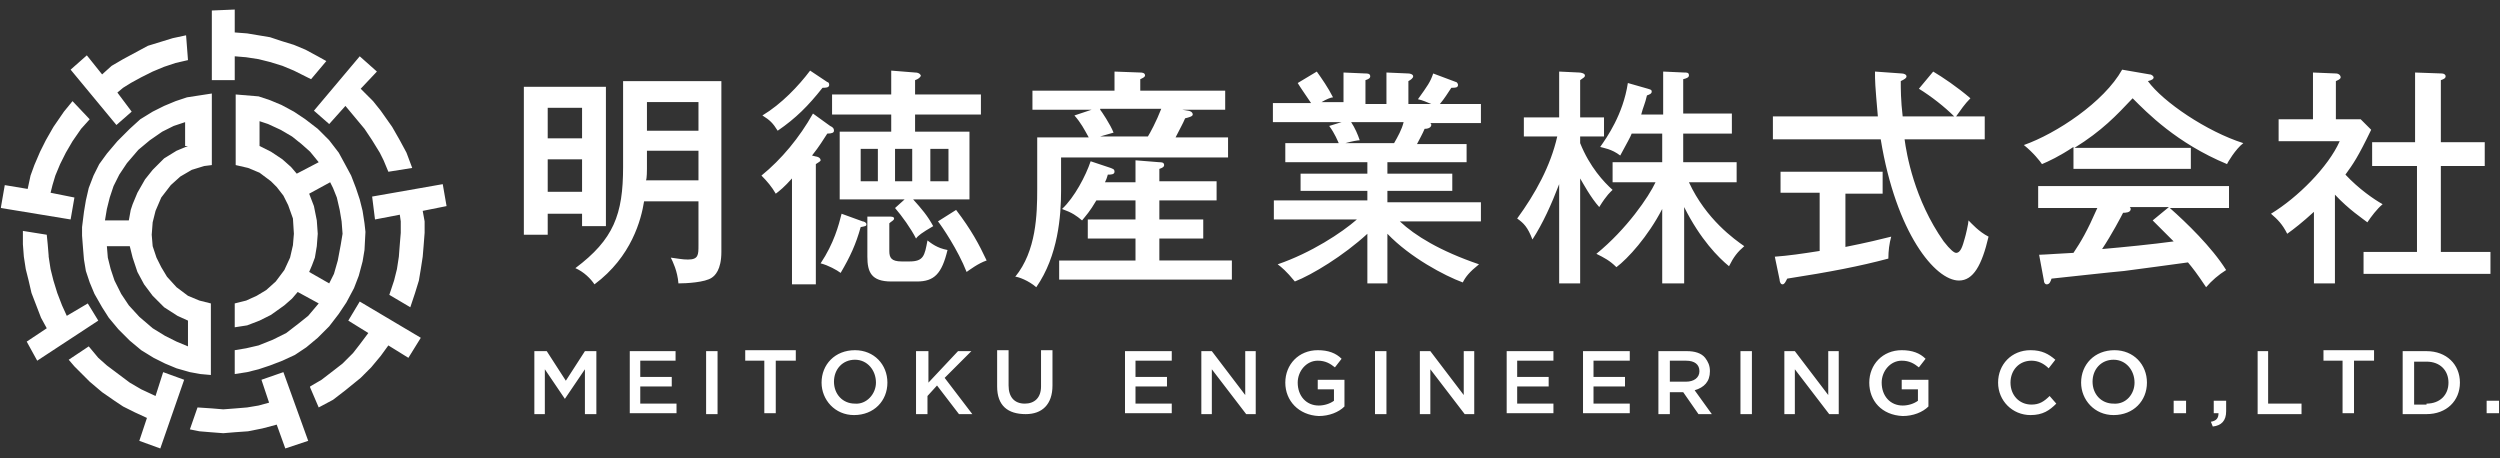 <svg xmlns="http://www.w3.org/2000/svg" xml:space="preserve" id="レイヤー_1" x="0" y="0" style="enable-background:new 0 0 262 48" version="1.1" viewBox="0 0 262 48"><rect x="0" y="0" width="262" height="48" fill="#333333" stroke="none"/><style>.st0,.st1{fill:#fff}.st1{fill-rule:evenodd;clip-rule:evenodd}</style><switch><g><path d="M56.1 36.8h1.2l2 3.1 2-3.1h1.2v6.6h-1.2v-4.7l-2.1 3.1-2.1-3.1v4.7H56v-6.6zM65.9 36.8h4.9v1h-3.7v1.7h3.3v1h-3.3v1.8h3.8v1H66v-6.5zM74 36.8h1.2v6.6H74v-6.6zM80.2 37.8h-2.1v-1.1h5.3v1.1h-2.1v5.5h-1.2v-5.5zM86.1 40.1c0-1.9 1.4-3.4 3.5-3.4 2 0 3.4 1.5 3.4 3.4s-1.4 3.4-3.5 3.4c-2 0-3.4-1.6-3.4-3.4zm5.7 0c0-1.3-.9-2.4-2.2-2.4-1.3 0-2.2 1-2.2 2.3 0 1.3.9 2.3 2.2 2.3 1.2.1 2.2-1 2.2-2.2zM96.1 36.8h1.2v3.3l3.1-3.3h1.4L99 39.6l2.9 3.8h-1.4l-2.3-3-1 1.1v1.9H96v-6.6zM104.5 40.5v-3.8h1.2v3.7c0 1.2.6 1.9 1.7 1.9 1 0 1.7-.6 1.7-1.8v-3.8h1.2v3.7c0 2-1.1 3-2.8 3-1.9 0-3-.9-3-2.9zM117.9 36.8h4.9v1H119v1.7h3.3v1H119v1.8h3.8v1h-4.9v-6.5zM125.9 36.8h1.1l3.5 4.6v-4.6h1.1v6.6h-1l-3.6-4.7v4.7h-1.1v-6.6zM134.7 40.1c0-1.9 1.4-3.4 3.4-3.4 1.1 0 1.9.3 2.5.9l-.7.9c-.5-.4-1-.7-1.8-.7-1.2 0-2.1 1.1-2.1 2.3 0 1.4.9 2.4 2.2 2.4.6 0 1.2-.2 1.6-.5v-1.2h-1.7v-1h2.8v2.8c-.6.6-1.6 1-2.7 1-2.1-.1-3.5-1.6-3.5-3.5zM144.1 36.8h1.2v6.6h-1.2v-6.6zM148.8 36.8h1.1l3.5 4.6v-4.6h1.1v6.6h-1l-3.6-4.7v4.7h-1.1v-6.6zM157.9 36.8h4.9v1H159v1.7h3.3v1H159v1.8h3.8v1h-4.9v-6.5zM165.9 36.8h4.9v1H167v1.7h3.3v1H167v1.8h3.8v1h-4.9v-6.5zM173.9 36.8h2.9c.8 0 1.5.2 1.9.7.3.4.5.8.5 1.4 0 1.1-.6 1.7-1.6 2l1.8 2.5H178l-1.6-2.3H175v2.3h-1.2v-6.6zm2.8 3.2c.8 0 1.4-.4 1.4-1.1 0-.7-.5-1.1-1.4-1.1H175V40h1.7zM182.4 36.8h1.2v6.6h-1.2v-6.6zM187 36.8h1.1l3.5 4.6v-4.6h1.1v6.6h-1l-3.6-4.7v4.7H187v-6.6zM195.9 40.1c0-1.9 1.4-3.4 3.4-3.4 1.1 0 1.9.3 2.5.9l-.7.9c-.5-.4-1-.7-1.8-.7-1.2 0-2.1 1.1-2.1 2.3 0 1.4.9 2.4 2.2 2.4.6 0 1.2-.2 1.6-.5v-1.2h-1.7v-1h2.8v2.8c-.6.6-1.6 1-2.7 1-2.2-.1-3.5-1.6-3.5-3.5zM209.4 40.1c0-1.9 1.4-3.4 3.4-3.4 1.2 0 1.9.4 2.6 1l-.7.9c-.5-.5-1.1-.8-1.8-.8-1.3 0-2.2 1-2.2 2.3 0 1.3.9 2.3 2.2 2.3.8 0 1.3-.3 1.9-.9l.7.8c-.7.7-1.4 1.2-2.7 1.2-1.9 0-3.4-1.5-3.4-3.4zM218.1 40.1c0-1.9 1.4-3.4 3.5-3.4 2 0 3.4 1.5 3.4 3.4s-1.4 3.4-3.5 3.4c-2 0-3.4-1.6-3.4-3.4zm5.6 0c0-1.3-.9-2.4-2.2-2.4-1.3 0-2.2 1-2.2 2.3 0 1.3.9 2.3 2.2 2.3 1.3.1 2.2-1 2.2-2.2zM227.8 42h1.3v1.3h-1.3V42zM231.7 44.2c.6-.1.8-.4.8-.9h-.5V42h1.3v1.1c0 1-.5 1.5-1.4 1.6l-.2-.5zM236.5 36.8h1.2v5.5h3.5v1.1h-4.6v-6.6zM245.6 37.8h-2.1v-1.1h5.3v1.1h-2.1v5.5h-1.2v-5.5zM251.8 36.8h2.5c2.1 0 3.5 1.4 3.5 3.3s-1.4 3.3-3.5 3.3h-2.5v-6.6zm2.5 5.5c1.4 0 2.3-.9 2.3-2.2 0-1.3-.9-2.2-2.3-2.2H253v4.5h1.3zM260.6 42h1.3v1.3h-1.3V42zM63.5 9.1v14.6H61v-1.3h-3.6v2.2h-2.5V9.1h8.6zM61 14.5v-3.2h-3.6v3.2H61zm-3.6 2.2v3.4H61v-3.4h-3.6zm15.8 4.4h-5.7c-.3 1.9-1.3 5.8-5.2 8.7-.4-.6-1.1-1.3-2-1.7 4-3 5-5.6 5-10.6v-9h10.3v17.9c0 1.9-.7 2.5-1 2.7-.7.5-2.7.6-3.5.6-.1-1.3-.6-2.3-.8-2.7.8.1 1.2.2 1.8.2 1.1 0 1.1-.5 1.1-1.5v-4.6zm0-5.3h-5.4v1.9c0 .1 0 1-.1 1.2h5.5v-3.1zm-5.4-2.1h5.4v-3h-5.4v3zM87 13.2c.2.1.4.2.4.5 0 .2-.2.3-.7.3-.4.6-.8 1.3-1.6 2.3l.4.1c.1 0 .5.1.5.4 0 .1-.2.2-.5.4v12.6H83V18.7c-.8.9-1.3 1.3-1.7 1.6-.4-.7-.9-1.3-1.5-1.9 2.1-1.7 4-4 5.4-6.5l1.8 1.3zm-.3-4.6c.1 0 .2.1.2.3 0 .3-.4.3-.7.3-1.5 1.9-2.8 3.2-4.7 4.5-.5-.8-.8-1.1-1.6-1.6 2-1.2 3.8-3.1 5-4.7l1.8 1.2zm3.7 14.6c.1 0 .4.1.4.3 0 .2-.1.2-.6.3-.5 1.8-1.1 3.1-2.1 4.8-.4-.3-1.3-.8-2.1-1 1.4-2.1 1.9-4 2.2-5.2l2.2.8zm4.4-2.3H88v-7.1h5.4V12h-6.2V9.9h6.2V7.4l2.5.2c.5 0 .6.3.6.3 0 .2-.3.4-.6.5v1.5h6.9V12h-6.9v1.8h5.7v7.1h-5.9c.9 1 1.5 1.7 2.1 2.8-1.2.7-1.6 1-1.8 1.3-.5-1-1.5-2.4-2.2-3.2l1-.9zM92 19v-3.4h-1.8V19H92zm1.2 3.7c.2 0 .5 0 .5.2s-.3.3-.5.5v2.9c0 .7.2 1.1 1.3 1.1h.8c1.5 0 1.6-.6 1.9-2.2.4.3 1 .8 2.1 1-.6 2.5-1.4 3.3-3.2 3.3h-2.7c-2.1 0-2.5-1-2.5-2.6v-4.2h2.3zm.6-7.1V19h1.8v-3.4h-1.8zm3.7 0V19h1.9v-3.4h-1.9zm2.7 6.4c1.6 2.1 2.4 3.6 3.2 5.3-.9.3-1.8 1-2.1 1.2-.9-2.3-2.6-4.8-3-5.3l1.9-1.2zM128.4 9.5v2h-4.5l.6.1c.1 0 .5.1.5.4 0 .2-.4.3-.8.4-.3.7-.4.8-1 2h5.5v2.1h-17.5V20c0 2.6-.3 6.8-2.6 10.1-.8-.7-1.9-1.1-2.2-1.1 2.2-2.7 2.3-6.5 2.3-9.2v-5.4h5.4c-.5-.9-.8-1.5-1.5-2.3l1.8-.6h-6.2v-2h8.6v-2l2.7.1c.1 0 .5 0 .5.3 0 .2-.3.3-.5.4v1.2h8.9zM119 19v-2.2l2.5.2c.2 0 .5 0 .5.3 0 .2-.2.3-.5.4V19h6v2h-6v2h4.6v2h-4.6v2.3h7.6v2H111v-2h8V25h-5v-2h5v-2h-4.1c-.7 1.2-1.1 1.6-1.5 2.1-.6-.5-1-.8-2.1-1.2 1.3-1.2 2.5-3.5 3-5l2.1.7c.2.1.4.1.4.4 0 .3-.4.3-.7.3-.1.3-.1.4-.3.8h3.2zm-3.7-7.5c.1.1 1.1 1.6 1.4 2.4l-1.4.4h5c.2-.3.9-1.6 1.4-2.9h-6.4zM145.6 29.7h-2.3v-5.2c-2.5 2.3-5.8 4.3-7.6 5-.9-1.1-1.4-1.5-1.8-1.8 3.5-1.2 6.7-3.3 8.3-4.7h-8.7v-2h9.8v-1h-7v-1.8h7V17h-8.6v-2h5.6c-.1-.2-.4-1-1-1.8l1.3-.4h-7.2v-2h4c-.6-.9-1.1-1.6-1.4-2.1l2-1.2c.5.7 1.2 1.7 1.7 2.7-.2 0-.7.2-1.2.5h2.3V7.6l2.3.1c.2 0 .5 0 .5.3 0 .2-.2.3-.5.4v2.5h2.2V7.6l2.3.1c.2 0 .5.1.5.3 0 .2-.3.4-.5.5v2.4h2.4c-.5-.2-.9-.4-1.4-.5 1-1.4 1.3-1.8 1.6-2.7l2.4.9c.1 0 .2.2.2.3 0 .3-.3.3-.7.3-.4.6-.7 1.1-1.2 1.7h4.3v2h-5.3c.1.1.1.1.1.2s-.1.4-.7.4c-.2.5-.6 1.2-.8 1.6h5.2V17h-8.3v1.2h6.8V20h-6.8v1.2h9.8v2h-8.5c1.6 1.5 4.2 3.1 8.3 4.5-1 .8-1.4 1.3-1.7 1.9-1.9-.7-5.5-2.6-7.9-5.1v5.2zm-4-16.9c.4.6.7 1.3.9 1.9-.2 0-.8.1-1.5.3h5.1c.4-.7.8-1.4 1-2.2h-5.5zM165.5 29.7h-2.1V19.3c-.8 2.1-1.7 4.1-2.8 5.8-.5-1.3-.9-1.7-1.6-2.2 1.9-2.6 3.5-5.5 4.2-8.6h-3.5v-2h3.7V7.5l2.1.1c.2 0 .6.1.6.3 0 .2-.1.2-.5.5v3.9h2.5v2h-2.5v.7c1 2.5 2.5 4.1 3.4 4.9-.2.2-.6.5-1.4 1.8-.9-1-1.7-2.5-2-3v11zm10.9 0h-2.2v-7.8c-1.5 2.9-3.6 5.2-4.8 6.1-.7-.7-1.3-1-2.1-1.4 3.2-2.6 5.5-6 6.2-7.5H169V17h5.2v-3H171c-.1.3-.5 1-1.2 2.3-.9-.7-1.8-.8-2.1-.9.7-1 2.4-3.4 2.9-6.7l2.1.6c.3.1.4.1.4.3 0 .2-.2.3-.5.4-.2.9-.4 1.2-.6 2h2.3V7.5l2.2.1c.3 0 .5 0 .5.3 0 .2-.2.3-.6.4v3.6h5.1V14h-5.1v3h5.6v2.1h-5c1.8 3.9 4.8 6 5.8 6.7-.7.6-1.1 1.1-1.6 2.1-1.1-.9-3-2.8-4.7-6.2v8zM199.3 7.7c.2 0 .5.1.5.3 0 .2-.2.3-.6.5 0 .8 0 2 .2 3.7h5.4c-1-1-2.4-2.1-3.7-2.9l1.5-1.8c1 .6 2.5 1.6 3.9 2.8-.6.6-1 1.2-1.5 1.9h3v2.4h-8.4c.2 1.5 1 6.3 4.1 10.7.7.9 1.1 1.2 1.3 1.2.5 0 .7-.8.9-1.5.1-.3.4-1.6.4-1.9.3.3 1.1 1.2 2.1 1.7-.7 3-1.6 4.6-3.1 4.6-2.5 0-6.6-5-8.2-14.8h-11.3v-2.4h11c-.3-3.4-.3-3.7-.3-4.7l2.8.2zm-6 18.2c2.5-.5 3.7-.8 4.9-1.1-.2.7-.3 1.5-.3 2.3-3 .8-6.1 1.4-10.6 2.1-.2.4-.3.6-.5.6s-.3-.3-.3-.5l-.5-2.4c1.4-.1 2.8-.3 4.7-.6v-6.1h-4.1V18h10.7v2.3h-3.9v5.6zM229.6 15.4v2.3h-12.3v-2.3c-1.5 1-2.6 1.5-3.3 1.8-.2-.3-.9-1.2-1.9-2 3.4-1.2 8.4-4.5 10.3-7.9l2.9.5c.2 0 .4.2.4.3 0 .2-.2.3-.6.4 1.6 2.2 6.2 5.3 10 6.5-.8.6-1.7 2.1-1.7 2.2-5.3-2.2-8.4-5.4-9.9-6.9-1.7 1.8-3.2 3.4-6.1 5.2h12.2zm-15.9 11.3c.4 0 3.3-.2 3.6-.2.8-1.2 1.4-2.2 2.5-4.7h-6.2v-2.3h20v2.3h-6.2c1.7 1.5 4.4 4.1 5.9 6.5-.8.5-1.5 1.1-2.1 1.8-1-1.5-1.4-2-1.9-2.6-1.5.2-5.1.7-6.7.9-1.2.1-6.6.7-7.6.8-.1.3-.2.6-.5.6-.2 0-.3-.2-.3-.4l-.5-2.7zm13.6-5h-4.1s.1.1.1.2c0 .4-.6.4-.8.4-.2.4-1.2 2.3-2.2 3.8 2.3-.2 5.3-.5 7.5-.8l-2.2-2.2 1.7-1.4zM245 29.7h-2.5v-7.5c-1.2 1.1-2.1 1.8-2.8 2.3-.5-1-1-1.5-1.7-2.1 2.8-1.7 6-4.9 7.2-7.6h-6.4v-2.3h3.6V7.6l2.4.1c.3 0 .5.2.5.4s-.3.3-.5.4v4h2.6l1.1 1.1c-1.4 2.9-1.9 3.6-2.7 4.7 1.4 1.5 3 2.6 3.9 3.1-.6.5-1.2 1.3-1.6 1.9-.5-.4-1.9-1.3-3.4-2.9v9.3zm3.6-12.3v-2.5h4.5V7.6l2.8.1c.2 0 .4.1.4.3 0 .2-.2.3-.5.4v6.5h4.6v2.5h-4.6v9h5.2v2.3h-13.3v-2.3h5.6v-9h-4.7zM20.9 10l-1.3.2-1.2.4-1.2.5-1.2.6-1.3.8-1.1 1-1.3 1.3-1.1 1.3-.8 1.1-.6 1.2-.5 1.3L9 21l-.2 1.2-.2 1.6v.9l.1 1.3.1 1.2.2 1.2.4 1.2.5 1.2.8 1.4.7 1.1 1 1.2 1.2 1.2 1.2 1 1.3.8 1.2.6 1.2.5 1.4.4 1.1.2 1.1.1v-7.5l-1.2-.3-1.2-.5-1.2-.9-1-1.1-.6-1-.5-1-.4-1.2-.1-1.2.1-1.3.3-1.2.6-1.4 1-1.3 1-.9 1.2-.7 1.3-.4.8-.1V9.8l-1.3.2zM16 31l1.2 1.2 1.4.9 1.1.5v2.7h.1-.1l-1.2-.5-1.2-.6-1.3-.8-1.4-1.2-1.1-1.2-.8-1.2-.7-1.4-.4-1.2-.3-1.2-.1-1.2h2.4l.3 1.2.5 1.5.7 1.3.9 1.2zm3.7-15.7-1.2.5-1.3.8-1.2 1.2-.8 1-.8 1.4-.5 1.2-.2.6-.2 1.1H11l.2-1.2.3-1.2.4-1.2.6-1.2.8-1.2 1.2-1.4 1.2-1 1.3-.9 1.2-.6 1.2-.4v2.5z" class="st0"/><path d="m38.2 23.4-.2-1.3-.3-1.2-.4-1.2-.5-1.3-.7-1.3-.6-1.1-1-1.3-1.2-1.2-1.3-1-1.2-.8-1.3-.7-1.2-.5-1.2-.4-1.2-.1-1.2-.1v7.4l1.3.3 1.2.5 1.2.9.6.6.7.9.5 1 .5 1.4.1 1.6-.1 1.2-.3 1.3-.6 1.3-.9 1.2-1 .9-1 .6-1.1.5-1.2.3v2.5l1.3-.2 1.3-.5 1.2-.6 1.4-1 .8-.7.6-.7 2.2 1.2-1.1 1.3-1 .8-1.3 1-1.4.7-1.5.6-1.3.3-1.2.2v2.5l1.3-.2 1.2-.3 1.2-.4 1.3-.5 1.3-.6 1.2-.8 1.2-1 1.2-1.2 1-1.3.8-1.2.8-1.5.5-1.3.4-1.5.2-1.2.1-1.9-.1-.9zm-7.1-5.2-.6-.7-.9-.8-1.2-.8-1.2-.6v-2.6l.9.3 1.3.6 1.2.7 1 .8.9.8.9 1.1-2.3 1.2zm4.6 7.5-.3 1.6-.4 1.4-.5 1-2.1-1.2.3-.7.3-.8.2-1.2.1-1.3-.1-1.4-.3-1.5-.5-1.3 2.2-1.2.3.6.4 1 .3 1.3.2 1.2.1 1.3-.2 1.2zM32.6 8.3 32 8l-1.2-.6-1.2-.5-1.3-.4-1.2-.3-1.3-.2-1.2-.1v2.5h-2.4V1.1l2.4-.1v2.4l1.3.1 1.2.2 1.2.2 1.2.4 1.3.4 1.2.5 1.3.7.9.5-1.6 1.9zM40.7 18l-.5-1.2-.4-.8-.8-1.3-.8-1.2-1-1.2-1-1.2-1.7 1.9-1.6-1.4 4.8-5.7 1.8 1.6-1.7 1.8 1.3 1.3.8 1 1.2 1.7.8 1.4.7 1.3.6 1.6-2.5.4zM40.8 30.9l.5-1.5.3-1.2.2-1.3.1-1.3.1-1.2v-1.2l-.1-.7-2.6.5-.3-2.4 7.4-1.3.4 2.3-2.5.5.2 1.1v1.2l-.1 1.3-.1 1.2-.2 1.3-.2 1.2-.4 1.3-.5 1.5-2.2-1.3zM32.5 40.5l1.2-.7 1.3-1 .9-.7L37 37l.7-.9.9-1.2-2.1-1.3 1.2-2 6.4 3.8-1.3 2.1-2.1-1.3-.8 1.1-1 1.2-1.1 1.1-1.6 1.3-1.3 1-1.5.8-.9-2.1v.1-.2zM20.7 42.7l1.5.1 1.2.1 1.3-.1 1.2-.1 1.2-.2 1.1-.3-.8-2.4 2.3-.8 2.6 7.2-2.4.8-.9-2.5-1.5.4-1.5.3-1.4.1-1.2.1-1.3-.1-1.2-.1-1-.2.8-2.3zM9.3 36.3l1 1.2.9.8 1.2.9 1.2.9 1.2.7 1.5.7.8-2.5 2.2.8-2.5 7.2-2.2-.8.8-2.4-1.3-.6-1.2-.6-.9-.6-1.3-.9L9.4 40l-.8-.8-.8-.8-.6-.7 2.1-1.4zM4.9 24.6l.1 1 .1 1.2v.1l.2 1.3.3 1.2.4 1.3.5 1.3.5 1.1 2.2-1.3 1.1 1.8-6.4 4.2-1.1-2 2.1-1.4-.6-1.1-.5-1.3-.5-1.3-.3-1.3-.3-1.2-.2-1.3-.1-1.3v-1.4l2.5.4zM9.4 12.5l-.9 1-.9 1.3-.7 1.2-.6 1.2-.5 1.2-.3 1-.2.8 2.5.5-.4 2.3-7.3-1.2v-.1l.4-2.3 2.4.4.3-1.4.4-1.1.6-1.4.6-1.2.8-1.4 1.1-1.6.9-1.1 1.8 1.9zM19.7 6.3l-1.3.3-1.2.4-1.2.5-1.2.6-1.1.6-.8.5-.6.5 1.5 2-1.6 1.4-4.8-5.8 1.7-1.5 1.6 2 1-.9 1.2-.7 1.3-.7 1.3-.7 1.3-.4 1.3-.4 1.4-.3.2 2.6z" class="st1"/></g></switch></svg>